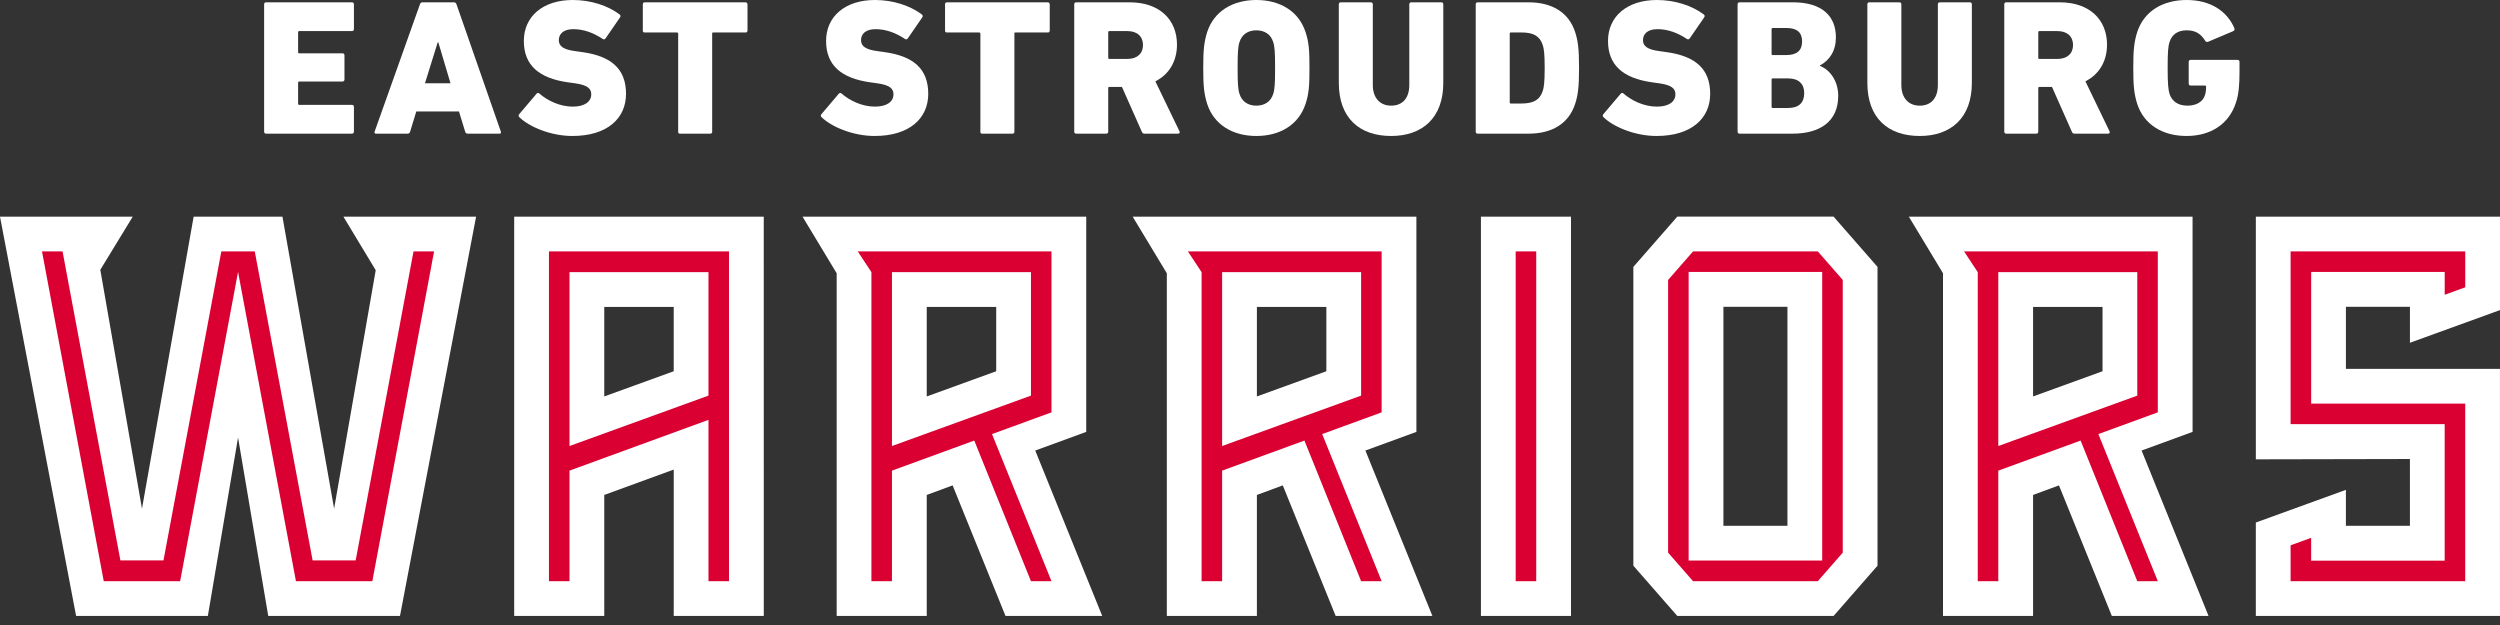 <svg width="164" height="41" viewBox="0 0 164 41" fill="none" xmlns="http://www.w3.org/2000/svg">
<rect x="0" y="0" width="164" height="41" fill="#333333" stroke="none"/>
<g clip-path="url(#clip0_4888_18024)">
<path d="M17.326 0.279C17.326 0.203 17.377 0.152 17.453 0.152H23.091C23.167 0.152 23.218 0.203 23.218 0.279V1.913C23.218 1.989 23.167 2.04 23.091 2.04H19.632C19.581 2.04 19.556 2.065 19.556 2.116V3.421C19.556 3.472 19.581 3.497 19.632 3.497H22.47C22.546 3.497 22.597 3.548 22.597 3.624V5.22C22.597 5.296 22.546 5.347 22.47 5.347H19.632C19.581 5.347 19.556 5.372 19.556 5.423V6.804C19.556 6.855 19.581 6.88 19.632 6.88H23.091C23.167 6.88 23.218 6.931 23.218 7.007V8.641C23.218 8.717 23.167 8.768 23.091 8.768H17.453C17.377 8.768 17.326 8.717 17.326 8.641V0.279Z" fill="white"/>
<path d="M27.549 0.279C27.575 0.203 27.626 0.152 27.715 0.152H29.779C29.868 0.152 29.919 0.203 29.945 0.279L32.858 8.641C32.884 8.717 32.846 8.768 32.77 8.768H30.679C30.59 8.768 30.54 8.717 30.515 8.641L30.109 7.311H27.309L26.904 8.641C26.878 8.717 26.828 8.768 26.739 8.768H24.661C24.585 8.768 24.547 8.717 24.572 8.641L27.549 0.279ZM29.552 5.461L28.753 2.775H28.715L27.879 5.461H29.552Z" fill="white"/>
<path d="M34.074 7.691C34.01 7.64 33.997 7.551 34.061 7.488L35.201 6.145C35.252 6.082 35.328 6.082 35.378 6.132C35.898 6.588 36.709 6.994 37.57 6.994C38.368 6.994 38.786 6.664 38.786 6.183C38.786 5.816 38.546 5.575 37.697 5.461L37.24 5.398C35.378 5.131 34.364 4.295 34.364 2.686C34.364 1.077 35.619 0 37.57 0C38.761 0 39.876 0.367 40.649 0.95C40.712 1.001 40.725 1.064 40.674 1.14L39.724 2.521C39.673 2.585 39.61 2.597 39.547 2.56C38.939 2.154 38.292 1.913 37.608 1.913C36.975 1.913 36.658 2.217 36.658 2.635C36.658 3.015 36.937 3.256 37.76 3.357L38.216 3.421C40.104 3.687 41.067 4.523 41.067 6.157C41.067 7.754 39.851 8.92 37.545 8.92C36.139 8.92 34.72 8.324 34.074 7.691Z" fill="white"/>
<path d="M44.614 8.768H44.576C44.551 8.768 44.538 8.755 44.513 8.73C44.5 8.717 44.488 8.705 44.488 8.679V2.205C44.488 2.167 44.462 2.142 44.424 2.129H42.258C42.232 2.129 42.22 2.116 42.207 2.103L42.194 2.091C42.194 2.091 42.194 2.078 42.181 2.078C42.169 2.053 42.169 2.028 42.169 2.002V0.279C42.169 0.216 42.207 0.165 42.258 0.152H48.91C48.948 0.152 48.973 0.165 48.998 0.19C48.998 0.19 49.011 0.203 49.011 0.216C49.023 0.229 49.036 0.254 49.036 0.279V2.002C49.036 2.04 49.023 2.078 48.998 2.103C48.986 2.116 48.96 2.129 48.935 2.129H46.794C46.768 2.129 46.756 2.129 46.743 2.142C46.73 2.142 46.73 2.154 46.718 2.167V8.68C46.705 8.718 46.692 8.73 46.654 8.756C46.642 8.768 46.616 8.768 46.591 8.768H44.614V8.768Z" fill="white"/>
<path d="M53.899 7.691C53.836 7.64 53.824 7.551 53.887 7.488L55.027 6.145C55.078 6.082 55.154 6.082 55.204 6.132C55.724 6.588 56.535 6.994 57.396 6.994C58.194 6.994 58.612 6.664 58.612 6.183C58.612 5.816 58.372 5.575 57.523 5.461L57.067 5.398C55.204 5.131 54.191 4.295 54.191 2.686C54.191 1.077 55.445 0 57.396 0C58.587 0 59.702 0.367 60.475 0.95C60.539 1.001 60.551 1.064 60.501 1.14L59.55 2.521C59.5 2.585 59.437 2.597 59.373 2.56C58.765 2.154 58.119 1.913 57.434 1.913C56.801 1.913 56.484 2.217 56.484 2.635C56.484 3.015 56.763 3.256 57.586 3.357L58.042 3.421C59.93 3.687 60.893 4.523 60.893 6.157C60.893 7.754 59.677 8.92 57.371 8.92C55.965 8.92 54.546 8.324 53.899 7.691Z" fill="white"/>
<path d="M64.44 8.768H64.403C64.377 8.768 64.365 8.755 64.339 8.73C64.326 8.717 64.314 8.705 64.314 8.679V2.205C64.314 2.167 64.288 2.142 64.25 2.129H62.084C62.058 2.129 62.046 2.116 62.033 2.103L62.02 2.091C62.02 2.091 62.02 2.078 62.008 2.078C61.995 2.053 61.995 2.028 61.995 2.002V0.279C61.995 0.216 62.033 0.165 62.084 0.152H68.736C68.774 0.152 68.799 0.165 68.825 0.19C68.825 0.19 68.837 0.203 68.837 0.216C68.85 0.229 68.863 0.254 68.863 0.279V2.002C68.863 2.04 68.85 2.078 68.825 2.103C68.812 2.116 68.786 2.129 68.761 2.129H66.62C66.595 2.129 66.582 2.129 66.569 2.142C66.557 2.142 66.557 2.154 66.544 2.167V8.68C66.532 8.718 66.519 8.73 66.481 8.756C66.468 8.768 66.443 8.768 66.417 8.768H64.441L64.44 8.768Z" fill="white"/>
<path d="M75.094 8.768C74.981 8.768 74.942 8.73 74.904 8.641L73.599 5.702H72.776C72.725 5.702 72.7 5.727 72.7 5.778V8.641C72.7 8.717 72.65 8.768 72.573 8.768H70.597C70.521 8.768 70.47 8.717 70.47 8.641V0.279C70.47 0.203 70.521 0.152 70.597 0.152H74.106C76.083 0.152 77.21 1.305 77.21 2.927C77.21 4.004 76.704 4.878 75.791 5.334L77.375 8.616C77.413 8.692 77.375 8.768 77.286 8.768H75.094ZM74.981 2.952C74.981 2.395 74.6 2.04 73.967 2.04H72.776C72.725 2.04 72.7 2.066 72.7 2.116V3.789C72.7 3.84 72.725 3.865 72.776 3.865H73.967C74.6 3.865 74.981 3.51 74.981 2.953V2.952Z" fill="white"/>
<path d="M79.186 6.804C78.983 6.145 78.933 5.638 78.933 4.46C78.933 3.282 78.983 2.775 79.186 2.116C79.642 0.71 80.896 0 82.417 0C83.937 0 85.192 0.709 85.648 2.116C85.863 2.775 85.901 3.282 85.901 4.46C85.901 5.638 85.863 6.145 85.648 6.804C85.192 8.21 83.937 8.92 82.417 8.92C80.897 8.92 79.642 8.211 79.186 6.804ZM83.519 6.171C83.621 5.879 83.646 5.486 83.646 4.46C83.646 3.434 83.621 3.041 83.519 2.749C83.367 2.268 82.974 1.989 82.417 1.989C81.859 1.989 81.467 2.268 81.315 2.749C81.213 3.041 81.188 3.434 81.188 4.46C81.188 5.486 81.213 5.879 81.315 6.171C81.467 6.652 81.859 6.931 82.417 6.931C82.974 6.931 83.367 6.652 83.519 6.171Z" fill="white"/>
<path d="M87.826 5.436V0.279C87.826 0.203 87.876 0.152 87.953 0.152H89.929C90.005 0.152 90.056 0.203 90.056 0.279V5.575C90.056 6.437 90.537 6.931 91.259 6.931C92.007 6.931 92.45 6.437 92.45 5.575V0.279C92.45 0.203 92.501 0.152 92.577 0.152H94.554C94.63 0.152 94.68 0.203 94.68 0.279V5.436C94.68 7.729 93.312 8.92 91.259 8.92C89.169 8.92 87.826 7.729 87.826 5.436Z" fill="white"/>
<path d="M96.808 0.279C96.808 0.203 96.858 0.152 96.934 0.152H100.266C101.787 0.152 102.902 0.786 103.333 2.116C103.51 2.674 103.586 3.155 103.586 4.46C103.586 5.753 103.51 6.247 103.333 6.804C102.902 8.135 101.787 8.768 100.266 8.768H96.934C96.858 8.768 96.808 8.718 96.808 8.642V0.279ZM99.113 6.791H99.785C100.571 6.791 101.001 6.576 101.204 5.968C101.28 5.715 101.331 5.423 101.331 4.46C101.331 3.498 101.28 3.206 101.204 2.953C101.002 2.345 100.571 2.129 99.785 2.129H99.113C99.063 2.129 99.038 2.155 99.038 2.205V6.716C99.038 6.766 99.063 6.792 99.113 6.792V6.791Z" fill="white"/>
<path d="M105.194 7.691C105.131 7.64 105.118 7.551 105.181 7.488L106.322 6.145C106.372 6.082 106.448 6.082 106.499 6.132C107.018 6.588 107.829 6.994 108.691 6.994C109.489 6.994 109.907 6.664 109.907 6.183C109.907 5.816 109.666 5.575 108.817 5.461L108.361 5.398C106.498 5.131 105.485 4.295 105.485 2.686C105.485 1.077 106.739 0 108.69 0C109.881 0 110.996 0.367 111.769 0.95C111.832 1.001 111.845 1.064 111.795 1.14L110.844 2.521C110.794 2.585 110.731 2.597 110.667 2.56C110.059 2.154 109.413 1.913 108.729 1.913C108.095 1.913 107.779 2.217 107.779 2.635C107.779 3.015 108.057 3.256 108.881 3.357L109.337 3.421C111.225 3.687 112.188 4.523 112.188 6.157C112.188 7.754 110.972 8.92 108.665 8.92C107.259 8.92 105.84 8.324 105.194 7.691Z" fill="white"/>
<path d="M113.986 0.279C113.986 0.203 114.037 0.152 114.112 0.152H117.622C119.548 0.152 120.435 1.077 120.435 2.446C120.435 3.333 120.029 3.953 119.383 4.295V4.321C120.017 4.561 120.587 5.283 120.587 6.285C120.587 7.97 119.396 8.768 117.584 8.768H114.112C114.037 8.768 113.986 8.717 113.986 8.641V0.279ZM117.191 3.611C117.863 3.611 118.218 3.32 118.218 2.724C118.218 2.116 117.875 1.837 117.191 1.837H116.292C116.241 1.837 116.216 1.863 116.216 1.913V3.535C116.216 3.586 116.241 3.611 116.292 3.611H117.191ZM116.292 7.083H117.305C118.002 7.083 118.357 6.741 118.357 6.107C118.357 5.512 118.002 5.144 117.305 5.144H116.292C116.241 5.144 116.216 5.169 116.216 5.22V7.007C116.216 7.057 116.241 7.083 116.292 7.083Z" fill="white"/>
<path d="M122.499 5.436V0.279C122.499 0.203 122.55 0.152 122.626 0.152H124.603C124.678 0.152 124.729 0.203 124.729 0.279V5.575C124.729 6.437 125.211 6.931 125.933 6.931C126.68 6.931 127.124 6.437 127.124 5.575V0.279C127.124 0.203 127.175 0.152 127.25 0.152H129.227C129.303 0.152 129.354 0.203 129.354 0.279V5.436C129.354 7.729 127.985 8.92 125.933 8.92C123.842 8.92 122.499 7.729 122.499 5.436Z" fill="white"/>
<path d="M136.106 8.768C135.992 8.768 135.954 8.73 135.915 8.641L134.61 5.702H133.787C133.736 5.702 133.711 5.727 133.711 5.778V8.641C133.711 8.717 133.66 8.768 133.584 8.768H131.607C131.532 8.768 131.481 8.717 131.481 8.641V0.279C131.481 0.203 131.532 0.152 131.607 0.152H135.117C137.093 0.152 138.221 1.305 138.221 2.927C138.221 4.004 137.715 4.878 136.802 5.334L138.386 8.616C138.424 8.692 138.386 8.768 138.297 8.768H136.105H136.106ZM135.992 2.952C135.992 2.395 135.611 2.04 134.978 2.04H133.787C133.736 2.04 133.711 2.066 133.711 2.116V3.789C133.711 3.84 133.736 3.865 133.787 3.865H134.978C135.611 3.865 135.992 3.51 135.992 2.953V2.952Z" fill="white"/>
<path d="M139.943 4.46C139.943 3.282 139.994 2.775 140.197 2.116C140.653 0.71 141.907 0 143.44 0C145.024 0 146.088 0.735 146.57 1.837C146.607 1.926 146.582 2.002 146.506 2.04L144.859 2.737C144.783 2.775 144.707 2.749 144.669 2.686C144.377 2.217 144.036 1.989 143.44 1.989C142.857 1.989 142.477 2.268 142.325 2.749C142.224 3.053 142.198 3.434 142.198 4.46C142.198 5.486 142.236 5.879 142.325 6.171C142.49 6.652 142.882 6.931 143.503 6.931C144.061 6.931 144.504 6.69 144.644 6.246C144.694 6.094 144.72 5.917 144.72 5.689C144.72 5.638 144.694 5.613 144.644 5.613H143.706C143.63 5.613 143.579 5.563 143.579 5.486V4.055C143.579 3.979 143.63 3.928 143.706 3.928H146.785C146.861 3.928 146.912 3.979 146.912 4.055V4.713C146.912 5.537 146.861 6.183 146.684 6.715C146.228 8.147 145.011 8.92 143.44 8.92C141.907 8.92 140.653 8.211 140.197 6.804C139.994 6.145 139.943 5.638 139.943 4.46Z" fill="white"/>
<path d="M33.731 14.212V40.407H39.639V32.468L44.197 30.803V40.407H50.104L50.102 14.212H33.731ZM44.196 24.354L39.639 26.007V20.134H44.196V24.354Z" fill="white"/>
<path d="M71.257 28.331L71.257 14.212H52.645L54.886 17.926V40.407H60.794V32.468L62.492 31.841L65.962 40.407H72.306L67.912 29.555L71.257 28.331ZM65.351 24.354L60.794 26.007V20.134H65.351V24.354Z" fill="white"/>
<path d="M92.916 28.331L92.915 14.212H74.303L76.544 17.926V40.407H82.452V32.468L84.151 31.841L87.62 40.407H93.965L89.57 29.555L92.916 28.331ZM87.009 24.354L82.452 26.007V20.134H87.009V24.354Z" fill="white"/>
<path d="M143.833 28.331L143.832 14.212H125.22L127.461 17.926V40.407H133.369V32.468L135.068 31.841L138.537 40.407H144.881L140.488 29.555L143.833 28.331ZM137.926 24.354L133.369 26.007V20.134H137.926V24.354Z" fill="white"/>
<path d="M103.057 14.212H97.149V40.407H103.057V14.212Z" fill="white"/>
<path d="M110.031 14.211L107.148 17.508V37.11L110.031 40.406H120.283L123.165 37.11V17.508L120.283 14.211L110.031 14.211ZM117.256 34.493H113.056V20.125H117.256V34.493Z" fill="white"/>
<path d="M158.092 22.485L164 20.342V14.212H147.983V30.132L158.091 30.111V34.494H153.891V32.134L147.982 34.278V40.407H163.999L163.998 24.196H153.892V20.126H158.092V22.485Z" fill="white"/>
<path d="M24.647 17.725L21.918 33.369L18.528 14.212H12.703L9.314 33.369L6.58 17.699L8.708 14.212H0L4.993 40.407H13.635L15.616 28.7L17.597 40.407H26.239L31.232 14.212H22.527L24.647 17.725Z" fill="white"/>
<path d="M37.359 30.873L46.476 27.542V38.127H47.823L47.822 16.491H36.011V38.127H37.359V30.873ZM37.359 17.854H46.476V25.952L37.359 29.259V17.854Z" fill="#DB0032"/>
<path d="M58.513 30.873L63.912 28.901L67.631 38.127H68.978L65.076 28.475L68.977 27.05L68.977 16.491H56.268L57.165 17.854V38.127H58.513V30.873ZM58.513 17.854H67.631V25.952L58.513 29.259V17.854Z" fill="#DB0032"/>
<path d="M80.171 30.873L85.57 28.901L89.289 38.127H90.636L86.735 28.475L90.635 27.05L90.635 16.491H77.926L78.824 17.854V38.127H80.171V30.873ZM80.171 17.854H89.289V25.952L80.171 29.259V17.854Z" fill="#DB0032"/>
<path d="M131.088 30.873L136.488 28.901L140.206 38.127H141.553L137.652 28.475L141.552 27.05L141.552 16.491H128.843L129.741 17.854V38.127H131.088V30.873ZM131.088 17.854H140.206V25.952L131.088 29.259V17.854Z" fill="#DB0032"/>
<path d="M100.777 16.491H99.429V38.127H100.777V16.491Z" fill="#DB0032"/>
<path d="M119.247 16.491H111.066L109.428 18.364V36.254L111.066 38.127H119.247L120.884 36.254V18.364L119.247 16.491ZM110.775 36.773V17.839H119.536V36.773H110.775Z" fill="#DB0032"/>
<path d="M161.719 26.476H151.612V17.839H160.372V19.336L161.72 18.847V16.491H150.263V27.824H160.371V36.779H151.611V35.282L150.263 35.771V38.127H161.719V26.476Z" fill="#DB0032"/>
<path d="M27.128 16.491L23.332 36.764H20.508L16.712 16.491H14.52L10.724 36.764H7.899L4.103 16.491H2.755L6.806 38.127H11.817L15.616 17.837L19.414 38.127H24.425L28.476 16.491H27.128Z" fill="#DB0032"/>
</g>
<defs>
<clipPath id="clip0_4888_18024">
<rect width="164" height="40.407" fill="white"/>
</clipPath>
</defs>
</svg>
